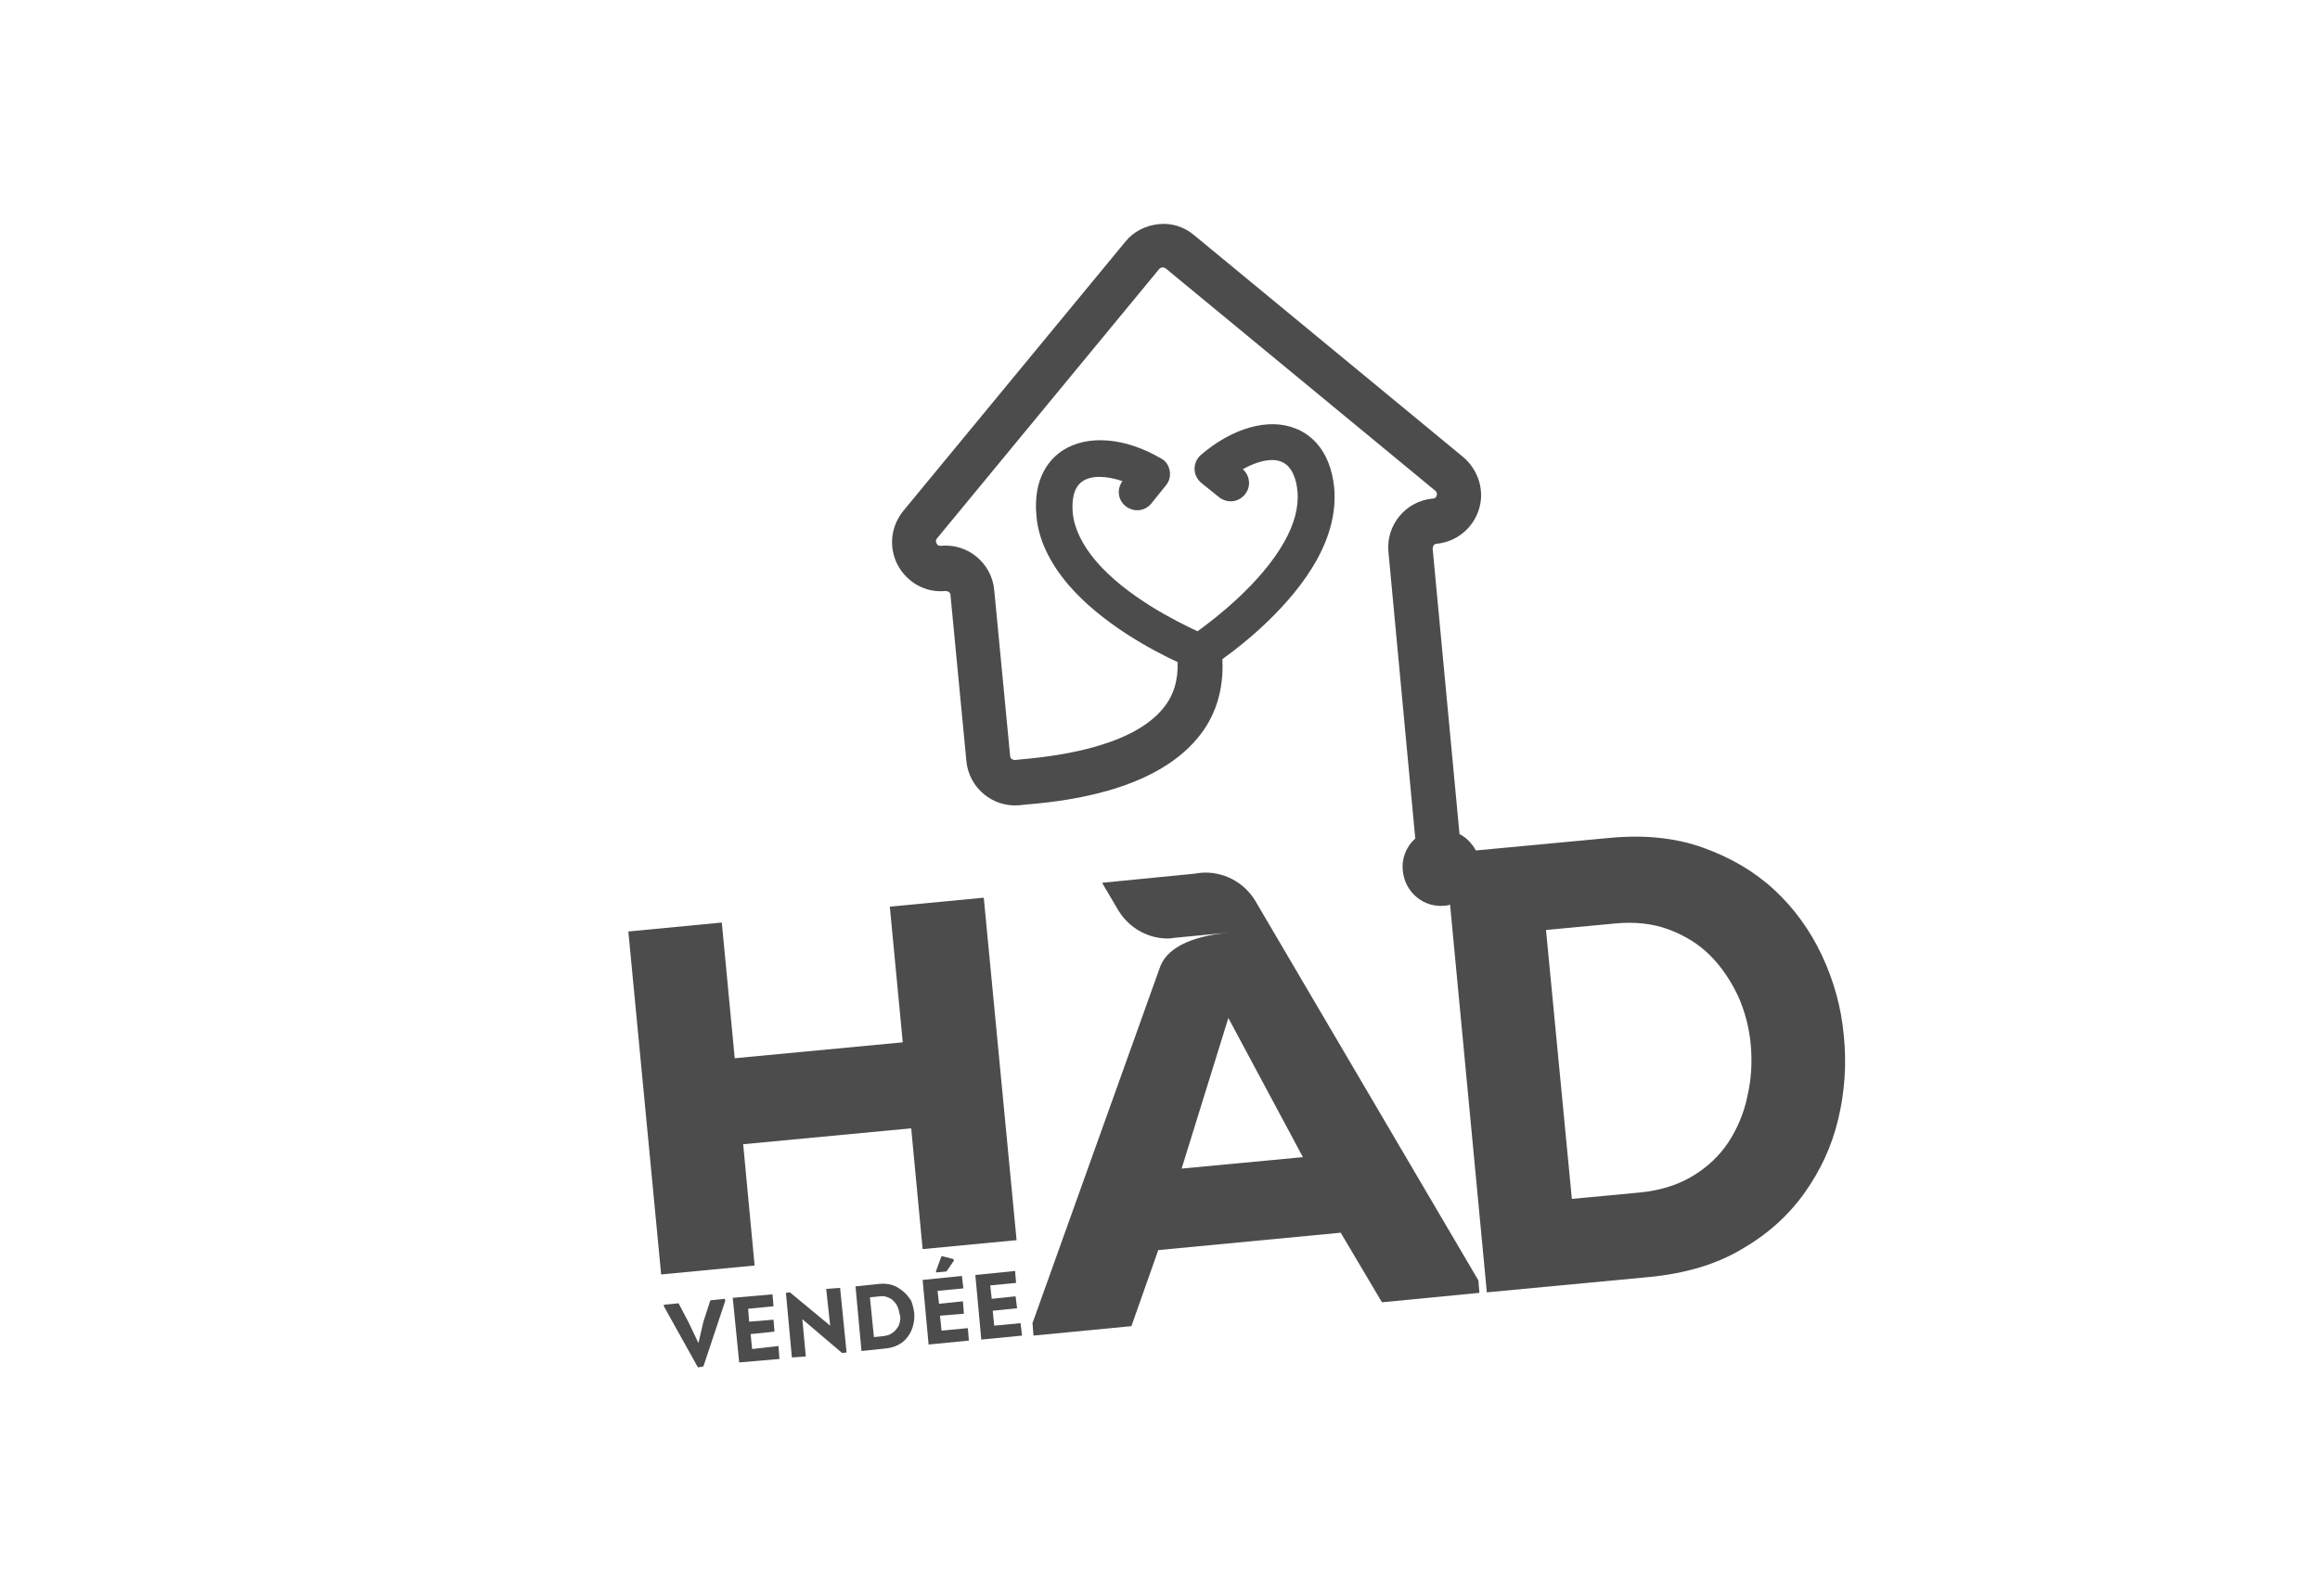 <?xml version="1.0" encoding="utf-8"?>
<!-- Generator: Adobe Illustrator 24.3.0, SVG Export Plug-In . SVG Version: 6.00 Build 0)  -->
<svg version="1.1" id="Calque_1" xmlns="http://www.w3.org/2000/svg" xmlns:xlink="http://www.w3.org/1999/xlink" x="0px" y="0px"
	 viewBox="0 0 46.67 32.1" style="enable-background:new 0 0 46.67 32.1;" xml:space="preserve">
<style type="text/css">
	.st0{fill:#4D4C4C;}
	.st1{opacity:0.4;}
	.st2{opacity:0.6;}
	.st3{fill-rule:evenodd;clip-rule:evenodd;fill:#4D4C4C;}
	.st4{clip-path:url(#SVGID_2_);fill:#4D4C4C;}
	.st5{clip-path:url(#SVGID_4_);fill:#4D4C4C;}
	.st6{clip-path:url(#SVGID_6_);fill:#4D4C4C;}
	.st7{clip-path:url(#SVGID_8_);}
	.st8{clip-path:url(#SVGID_20_);}
</style>
<g>
	<g>
		<path class="st0" d="M36.65,19.22c-0.24-0.51-0.56-0.95-0.96-1.32c-0.4-0.37-0.88-0.65-1.44-0.85c-0.56-0.2-1.2-0.26-1.9-0.19
			l-2.66,0.25c-0.08-0.14-0.19-0.26-0.33-0.33l-0.54-5.74c0-0.05,0.03-0.1,0.08-0.1c0.4-0.04,0.73-0.31,0.85-0.69
			c0.12-0.38-0.01-0.79-0.31-1.05l-5.42-4.47c-0.2-0.17-0.46-0.25-0.72-0.22s-0.5,0.15-0.66,0.35l-4.47,5.42
			c-0.25,0.31-0.3,0.73-0.11,1.09c0.19,0.35,0.56,0.56,0.96,0.52c0.05,0,0.1,0.03,0.1,0.08l0.32,3.34c0.05,0.54,0.53,0.94,1.07,0.89
			l0.09-0.01c0.7-0.06,2.57-0.23,3.49-1.34c0.37-0.44,0.53-0.98,0.5-1.59c0.45-0.32,1.38-1.07,1.89-1.98
			c0.28-0.5,0.4-0.99,0.36-1.46c-0.08-0.81-0.52-1.1-0.78-1.2c-0.54-0.22-1.27-0.01-1.9,0.53c-0.08,0.07-0.13,0.17-0.13,0.28
			c0,0.11,0.05,0.21,0.13,0.28l0.36,0.29c0.16,0.13,0.39,0.11,0.52-0.05c0.13-0.15,0.11-0.38-0.04-0.51
			c0.3-0.17,0.59-0.23,0.78-0.15c0.22,0.09,0.3,0.37,0.32,0.59c0.03,0.31-0.06,0.66-0.27,1.03c-0.47,0.83-1.38,1.53-1.74,1.79
			c-0.41-0.19-1.44-0.7-2.05-1.42c-0.27-0.32-0.43-0.65-0.46-0.96c-0.02-0.22,0-0.51,0.2-0.64c0.18-0.12,0.48-0.11,0.8,0
			c-0.12,0.16-0.09,0.38,0.06,0.5c0.16,0.13,0.39,0.11,0.52-0.05l0.29-0.36c0.07-0.08,0.1-0.19,0.08-0.3
			c-0.02-0.11-0.08-0.2-0.18-0.25c-0.72-0.42-1.47-0.48-1.97-0.16c-0.23,0.15-0.61,0.52-0.53,1.33c0.04,0.46,0.26,0.92,0.63,1.36
			c0.67,0.79,1.71,1.34,2.21,1.57c0.01,0.37-0.08,0.68-0.3,0.94c-0.68,0.82-2.34,0.97-2.88,1.02l-0.09,0.01
			c-0.05,0-0.1-0.03-0.1-0.08l-0.32-3.34c-0.05-0.54-0.53-0.94-1.07-0.89c-0.02,0-0.06,0.01-0.09-0.05c-0.03-0.05,0-0.09,0.01-0.1
			l4.47-5.42c0.02-0.02,0.05-0.03,0.06-0.03s0.04,0,0.07,0.02l5.42,4.47c0.01,0.01,0.05,0.04,0.03,0.1
			c-0.02,0.06-0.06,0.06-0.08,0.06c-0.54,0.05-0.94,0.53-0.89,1.07l0.54,5.77c-0.18,0.16-0.28,0.4-0.25,0.65
			c0.04,0.43,0.42,0.75,0.85,0.7c0.03,0,0.07-0.01,0.1-0.02L29.91,26l3.28-0.31c0.71-0.07,1.33-0.25,1.85-0.56
			c0.52-0.3,0.94-0.68,1.26-1.13c0.32-0.45,0.55-0.94,0.68-1.49c0.13-0.55,0.17-1.11,0.11-1.68C37.04,20.27,36.89,19.73,36.65,19.22
			z M35.15,22.06c-0.07,0.34-0.2,0.64-0.38,0.92c-0.18,0.27-0.42,0.5-0.72,0.68c-0.3,0.18-0.65,0.29-1.05,0.33l-1.38,0.13
			l-0.52-5.41l1.38-0.13c0.4-0.04,0.77,0,1.09,0.12c0.32,0.12,0.6,0.29,0.83,0.52c0.23,0.23,0.41,0.5,0.56,0.81
			c0.14,0.31,0.23,0.65,0.26,1C35.25,21.38,35.23,21.72,35.15,22.06z"/>
	</g>
	<g>
		<polygon class="st0" points="18.16,20.97 14.78,21.29 14.52,18.56 12.64,18.74 13.3,25.64 15.18,25.46 14.95,23.02 18.33,22.7 
			18.56,25.13 20.45,24.95 19.79,18.06 17.9,18.24 		"/>
	</g>
	<g>
		<polygon class="st0" points="14.15,26.59 14.05,27.02 14.05,27.02 13.86,26.62 13.65,26.22 13.35,26.25 13.36,26.29 14.04,27.51 
			14.15,27.49 14.59,26.17 14.58,26.13 14.29,26.16 		"/>
	</g>
	<g>
		<polygon class="st0" points="15.1,26.84 15.58,26.79 15.56,26.55 15.07,26.59 15.05,26.33 15.56,26.28 15.54,26.04 14.74,26.11 
			14.87,27.41 15.68,27.34 15.66,27.08 15.13,27.14 		"/>
	</g>
	<g>
		<polygon class="st0" points="16.7,26.67 15.89,26 15.81,26.01 15.93,27.31 16.21,27.29 16.14,26.54 16.94,27.22 17.03,27.21 
			16.9,25.91 16.62,25.93 		"/>
	</g>
	<g>
		<path class="st0" d="M18.18,25.99c-0.06-0.05-0.13-0.1-0.21-0.13c-0.08-0.03-0.18-0.04-0.28-0.03l-0.48,0.05l0.12,1.3l0.48-0.05
			c0.11-0.01,0.2-0.04,0.27-0.08c0.08-0.04,0.14-0.1,0.19-0.17c0.05-0.07,0.08-0.14,0.1-0.22c0.02-0.08,0.03-0.16,0.02-0.25
			c-0.01-0.08-0.03-0.16-0.06-0.24C18.29,26.11,18.24,26.04,18.18,25.99z M18.1,26.6c-0.01,0.05-0.03,0.09-0.06,0.13
			c-0.03,0.04-0.06,0.07-0.11,0.1c-0.04,0.03-0.1,0.04-0.15,0.05l-0.2,0.02l-0.08-0.8l0.2-0.02c0.06-0.01,0.11,0,0.16,0.02
			c0.05,0.02,0.09,0.04,0.12,0.08c0.03,0.03,0.06,0.07,0.08,0.12c0.02,0.05,0.03,0.1,0.04,0.15C18.12,26.5,18.11,26.55,18.1,26.6z"
			/>
	</g>
	<g>
		<polygon class="st0" points="19.18,25.33 18.94,25.27 18.83,25.57 18.83,25.6 19.04,25.58 19.19,25.36 		"/>
	</g>
	<g>
		<polygon class="st0" points="18.91,26.47 19.39,26.43 19.37,26.18 18.89,26.23 18.86,25.97 19.38,25.92 19.35,25.67 18.56,25.75 
			18.68,27.05 19.49,26.97 19.47,26.72 18.94,26.77 		"/>
	</g>
	<g>
		<polygon class="st0" points="19.97,26.37 20.46,26.32 20.43,26.08 19.95,26.13 19.92,25.86 20.44,25.81 20.42,25.57 19.62,25.65 
			19.74,26.95 20.56,26.87 20.53,26.62 20,26.67 		"/>
	</g>
	<g>
		<path class="st0" d="M24.15,17.56L24,17.58l0,0l-1.83,0.18l0.33,0.56c0.22,0.36,0.62,0.58,1.04,0.56l0,0l0.06-0.01c0,0,0,0,0,0
			l1.14-0.11c-0.84,0.08-1.3,0.34-1.42,0.74l-2.55,7.12l0.02,0.25l1.97-0.19l0.54-1.53l3.67-0.35l0.83,1.4l1.96-0.19l-0.02-0.25
			l-4.49-7.64C25.02,17.74,24.59,17.52,24.15,17.56z M23.77,23.51l0.94-3.03l1.5,2.8L23.77,23.51z"/>
	</g>
</g>
</svg>
